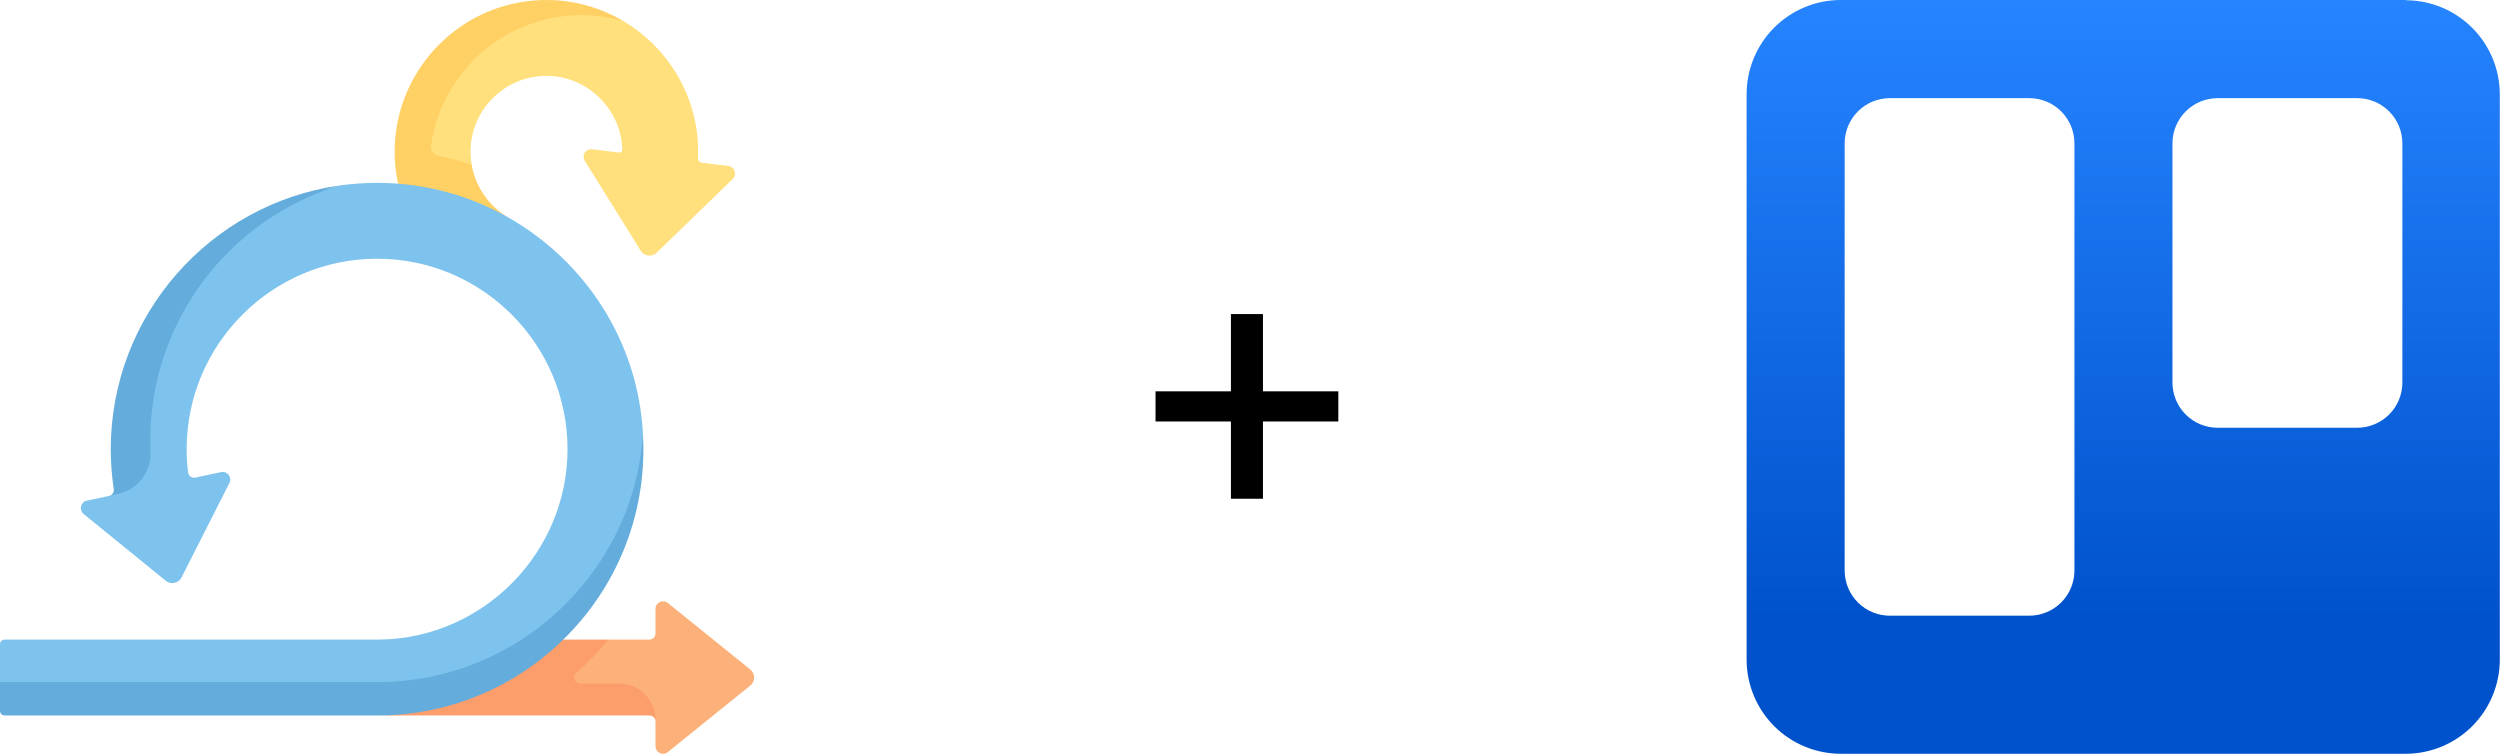 <svg width="199" height="60" viewBox="0 0 199 60" fill="none" xmlns="http://www.w3.org/2000/svg">
<path d="M57.979 13.213L55.881 12.955C55.695 12.932 55.555 12.771 55.563 12.584C55.579 12.194 55.578 11.802 55.556 11.407C55.333 7.272 53.005 3.687 49.642 1.688C49.642 1.688 48.87 1.402 48.527 1.239C47.068 0.548 45.487 0.473 43.788 0.422C36.96 0.217 32.023 5.446 32.023 12.229C32.023 13.093 32.116 13.943 32.295 14.771C35.482 15.021 40.003 17.335 40.003 17.335C38.425 16.435 37.35 14.654 37.546 13.112C37.487 12.774 37.456 12.428 37.456 12.078C37.456 8.748 40.166 6.039 43.496 6.039C46.705 6.028 49.442 8.656 49.535 11.895C49.54 12.043 49.411 12.161 49.264 12.143L47.134 11.881C46.63 11.819 46.279 12.369 46.547 12.8L50.987 19.938C51.069 20.069 51.18 20.183 51.319 20.253C51.647 20.421 52.028 20.353 52.276 20.113L58.326 14.246C58.69 13.892 58.483 13.275 57.979 13.213Z" fill="#FFE07D"/>
<path d="M43.863 0.006C37.034 -0.2 31.414 5.295 31.414 12.078C31.414 12.942 31.507 13.792 31.686 14.62C31.686 14.62 33.978 16.243 33.978 16.243C36.184 16.699 38.602 16.25 40.501 17.335C38.923 16.435 37.85 14.867 37.543 13.112C36.673 12.822 35.786 12.584 34.885 12.398C34.509 12.321 34.258 11.965 34.312 11.585C35.158 5.609 40.394 1.026 46.641 1.213C47.677 1.245 48.682 1.408 49.639 1.688C47.933 0.675 45.961 0.068 43.863 0.006Z" fill="#FFD064"/>
<path d="M59.72 53.288L53.16 47.998C52.765 47.68 52.177 47.961 52.177 48.468V50.429C52.177 50.695 51.96 50.912 51.694 50.912H48.436L45.491 51.821L44.83 50.912C40.93 54.727 35.99 56.484 30.523 56.565L51.718 56.773C51.951 56.773 52.138 56.978 52.167 57.335C52.173 57.367 52.177 57.4 52.177 57.434V59.395C52.177 59.902 52.765 60.183 53.16 59.865L59.704 54.588C59.824 54.491 59.923 54.367 59.976 54.221C60.103 53.874 59.989 53.505 59.72 53.288Z" fill="#FCB17A"/>
<path d="M49.293 54.415H46.198C45.755 54.415 45.544 53.868 45.875 53.573C46.756 52.787 47.634 51.892 48.441 50.912H44.835L38.855 53.528C38.855 53.528 33.716 56.901 30.336 56.952H31.544H40.977H51.699C51.966 56.952 52.182 57.168 52.182 57.435V57.304C52.182 55.708 50.888 54.415 49.293 54.415Z" fill="#FC9E6B"/>
<path d="M0.466 56.018C0.466 56.218 0.629 56.381 0.829 56.381L30.016 56.026C35.483 55.945 40.351 54.728 44.251 50.912C44.343 50.822 44.716 50.537 44.806 50.444C48.743 46.452 51.128 41.395 51.128 35.788C51.128 35.385 51.177 34.49 51.177 34.49C50.764 27.117 46.57 20.804 40.504 17.335C37.866 15.828 34.875 14.87 31.689 14.62C31.137 14.576 30.579 14.555 30.016 14.555C28.989 14.555 27.979 14.629 26.99 14.77C26.99 14.77 24.299 15.562 22.956 16.05C14.816 19.012 9.125 26.601 9.125 35.753C9.125 36.822 9.09 37.892 9.248 38.941C9.278 39.138 9.159 39.319 8.828 39.417C8.783 39.444 8.733 39.464 8.679 39.476L6.911 39.851C6.414 39.957 6.262 40.59 6.655 40.911L13.177 46.215C13.297 46.312 13.44 46.383 13.593 46.405C13.959 46.456 14.296 46.269 14.453 45.96L18.263 38.444C18.492 37.991 18.095 37.474 17.599 37.58L15.551 38.015C15.274 38.074 15.005 37.883 14.97 37.602C14.896 36.991 14.857 36.374 14.857 35.753C14.857 27.395 21.657 20.594 30.016 20.594C38.374 20.594 45.175 27.395 45.175 35.753C45.175 43.989 38.477 50.789 30.245 50.911L0.362 50.912C0.162 50.912 0 51.074 0 51.275V54.294L0.466 56.018Z" fill="#7DC3EE"/>
<path d="M11.961 35.054C11.961 35.358 11.967 35.662 11.98 35.965C12.049 37.554 10.976 38.965 9.422 39.306L8.75 39.455C8.958 39.376 9.09 39.161 9.055 38.935C8.897 37.885 8.817 36.822 8.817 35.753C8.817 25.091 16.729 16.243 26.989 14.771C18.3 17.418 11.961 25.51 11.961 35.054Z" fill="#64ACDC"/>
<path d="M51.215 35.753C51.215 41.36 49.046 46.646 45.11 50.638C45.019 50.731 44.926 50.822 44.834 50.912C40.934 54.728 35.802 56.871 30.335 56.952H0.362C0.162 56.952 0 56.79 0 56.589V54.294H30.335C35.802 54.214 40.934 52.071 44.834 48.255C44.926 48.164 45.019 48.074 45.11 47.981C48.733 44.306 50.863 39.598 51.177 34.49C51.205 34.93 51.215 35.308 51.215 35.753Z" fill="#64ACDC"/>
<path d="M91.981 33.55V31.15H106.531V33.55H91.981ZM97.981 25H100.531V39.7H97.981V25Z" fill="black"/>
<path fill-rule="evenodd" clip-rule="evenodd" d="M191.523 0H146.53C144.541 7.24729e-07 142.634 0.79 141.228 2.196C140.53 2.894 139.977 3.722 139.6 4.634C139.223 5.545 139.03 6.522 139.031 7.508V52.501C139.031 54.49 139.821 56.397 141.228 57.804C142.634 59.21 144.541 60 146.53 60H191.523C193.505 59.99 195.403 59.195 196.801 57.79C198.199 56.385 198.984 54.483 198.984 52.501V7.518C198.984 5.536 198.199 3.634 196.801 2.229C195.403 0.824 193.505 0.029 191.523 0.019V0ZM165.125 45.45C165.115 46.397 164.731 47.302 164.058 47.969C163.384 48.635 162.475 49.009 161.528 49.009H150.451C149.5 49.014 148.586 48.642 147.908 47.975C147.231 47.308 146.845 46.4 146.835 45.45V11.419C146.833 10.945 146.926 10.474 147.107 10.036C147.289 9.597 147.555 9.198 147.892 8.863C148.228 8.528 148.627 8.262 149.066 8.082C149.505 7.902 149.976 7.81 150.451 7.813H161.528C162.482 7.813 163.397 8.192 164.071 8.866C164.746 9.541 165.125 10.456 165.125 11.41V45.45ZM191.228 30.452C191.228 31.406 190.849 32.321 190.174 32.996C189.5 33.67 188.585 34.049 187.631 34.049H176.525C175.571 34.049 174.656 33.67 173.982 32.996C173.307 32.321 172.928 31.406 172.928 30.452V11.419C172.927 10.946 173.019 10.477 173.199 10.04C173.379 9.602 173.644 9.205 173.978 8.87C174.313 8.535 174.709 8.269 175.147 8.088C175.584 7.906 176.052 7.813 176.525 7.813H187.631C188.585 7.813 189.5 8.192 190.174 8.866C190.849 9.541 191.228 10.456 191.228 11.41V30.452Z" fill="url(#paint0_linear_13741_1709)"/>
<defs>
<linearGradient id="paint0_linear_13741_1709" x1="169.027" y1="60.01" x2="169.027" y2="0.01" gradientUnits="userSpaceOnUse">
<stop offset="0.18" stop-color="#0052CC"/>
<stop offset="1" stop-color="#2684FF"/>
</linearGradient>
</defs>
</svg>
